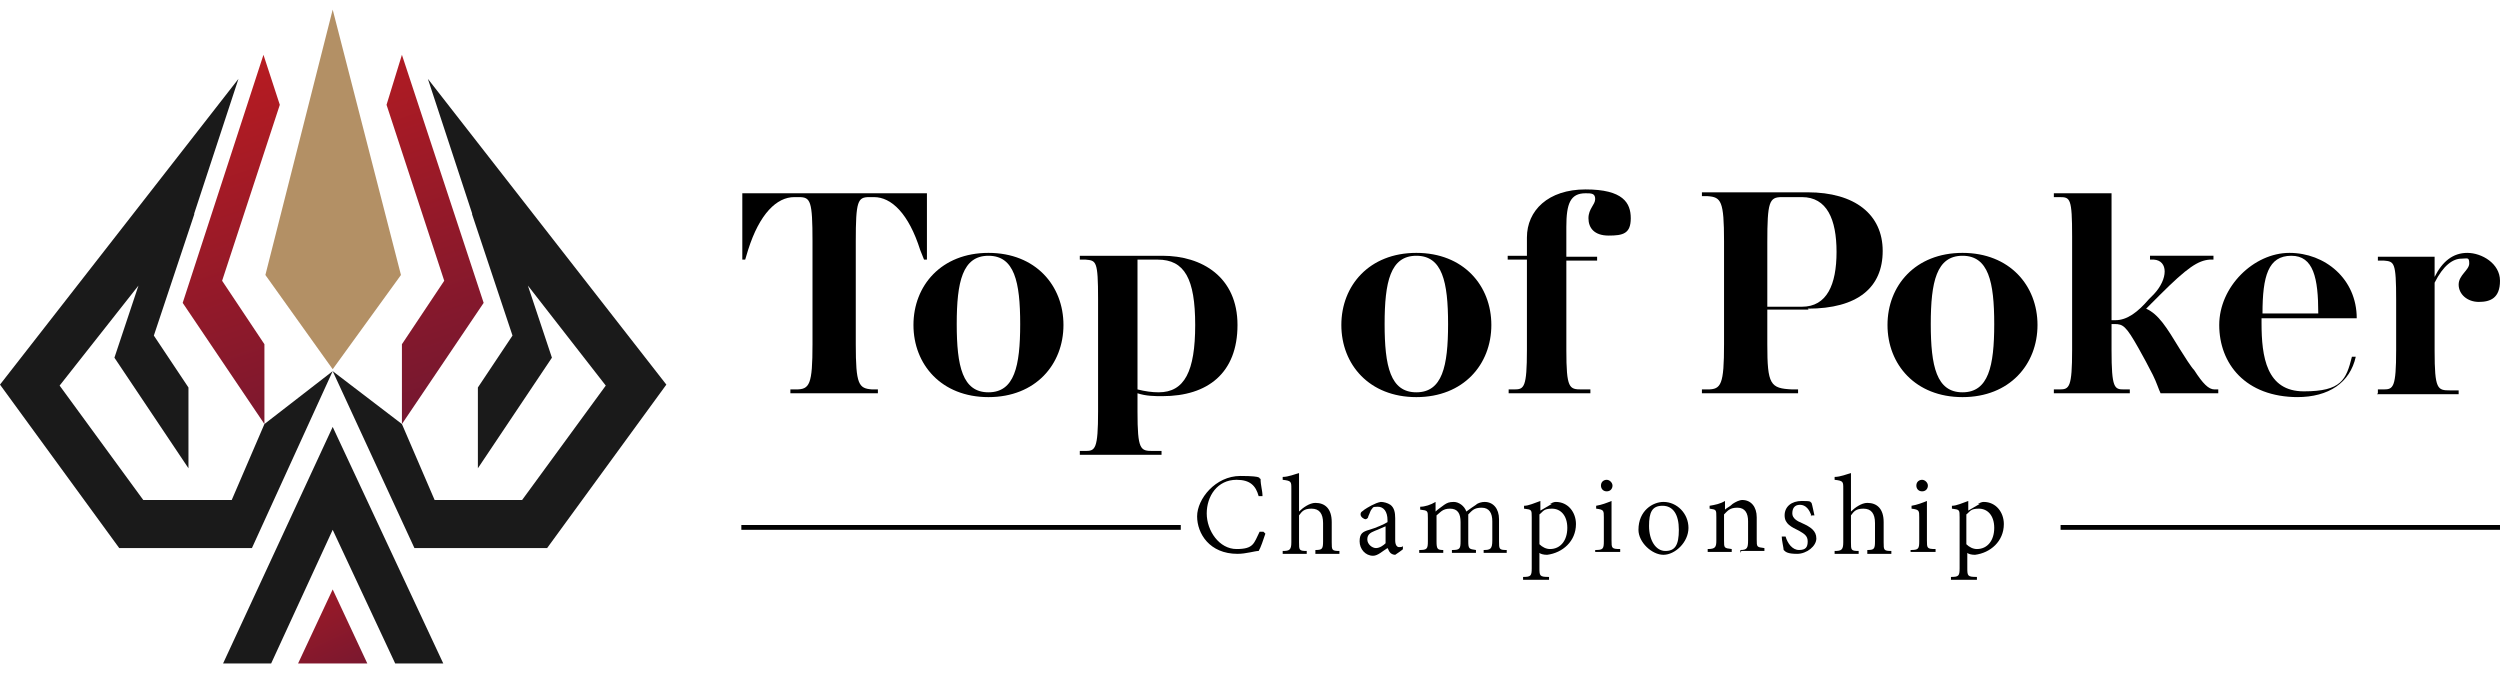 <?xml version="1.0" encoding="UTF-8"?>
<svg id="_レイヤー_1" data-name="レイヤー_1" xmlns="http://www.w3.org/2000/svg" xmlns:xlink="http://www.w3.org/1999/xlink" version="1.1" viewBox="0 0 260 70">
  <!-- Generator: Adobe Illustrator 29.5.0, SVG Export Plug-In . SVG Version: 2.1.0 Build 137)  -->
  <defs>
    <style>
      .st0 {
        fill: #b39065;
      }

      .st1 {
        fill: url(#_新規グラデーションスウォッチ_181);
      }

      .st2 {
        fill: url(#_新規グラデーションスウォッチ_182);
      }

      .st3 {
        fill: url(#_新規グラデーションスウォッチ_18);
      }

      .st4 {
        fill: #1a1a1a;
      }
    </style>
    <linearGradient id="_新規グラデーションスウォッチ_18" data-name="新規グラデーションスウォッチ 18" x1="26.3" y1="51.4" x2="39.4" y2="79" gradientUnits="userSpaceOnUse">
      <stop offset="0" stop-color="#ca1d1d"/>
      <stop offset="1" stop-color="#551537"/>
    </linearGradient>
    <linearGradient id="_新規グラデーションスウォッチ_181" data-name="新規グラデーションスウォッチ 18" x1="15.9" y1="-2.8" x2="39.3" y2="65.6" xlink:href="#_新規グラデーションスウォッチ_18"/>
    <linearGradient id="_新規グラデーションスウォッチ_182" data-name="新規グラデーションスウォッチ 18" x1="30.7" y1="-7.8" x2="54" y2="60.6" xlink:href="#_新規グラデーションスウォッチ_18"/>
  </defs>
  <g>
    <g>
      <path d="M82.2,40.9v-.4h.6c1.4,0,1.7-.5,1.7-4.7v-10.7c0-4.2-.2-4.6-1.4-4.6h-.5c-1.8,0-3.6,1.7-4.8,5.5l-.3,1h-.3v-6.9h19.2v6.9h-.3l-.4-1c-1.2-3.8-3-5.5-4.8-5.5h-.5c-1.2,0-1.4.4-1.4,4.6v10.7c0,4.2.3,4.6,1.7,4.7h.6v.4h-9.1Z"/>
      <path d="M102.8,41.3c-4.9,0-7.8-3.4-7.8-7.5s2.9-7.5,7.8-7.5,7.8,3.4,7.8,7.5-2.9,7.5-7.8,7.5ZM102.8,26.6c-2.7,0-3.3,2.7-3.3,7.1s.6,7.1,3.3,7.1,3.3-2.7,3.3-7.1-.6-7.1-3.3-7.1Z"/>
      <path d="M120.9,41.2c-.8,0-1.7,0-2.6-.3v1.9c0,4,.3,4.1,1.6,4.1h.9v.4h-8.5v-.4h.6c1,0,1.3-.2,1.3-4.1v-11.7c0-4-.2-4-1.3-4.1h-.6v-.4h8.6c4.1,0,7.8,2.2,7.8,7.2s-3.1,7.4-7.8,7.4ZM120.3,27h-2v13.5c.8.2,1.5.3,2.2.3,2.7,0,3.8-2.2,3.8-7s-1.1-6.8-3.9-6.8Z"/>
      <path d="M147.3,41.3c-4.9,0-7.8-3.4-7.8-7.5s2.9-7.5,7.8-7.5,7.8,3.4,7.8,7.5-2.9,7.5-7.8,7.5ZM147.3,26.6c-2.7,0-3.3,2.7-3.3,7.1s.6,7.1,3.3,7.1,3.3-2.7,3.3-7.1-.6-7.1-3.3-7.1Z"/>
      <path d="M162.9,27v9.4c0,4,.3,4.1,1.6,4.1h.9v.4h-8.5v-.4h.6c1,0,1.3-.2,1.3-4.1v-9.4h-2v-.4h2v-1.9c0-2.8,2.2-5,6.1-5s4.7,1.4,4.7,3-.8,1.8-2.3,1.8-2.1-.8-2.1-1.8.7-1.4.7-2-.4-.6-1-.6c-1.6,0-2,1.1-2,3.5v3.1h3.2v.4h-3.2Z"/>
      <path d="M188.1,32.2h-4.3v3.6c0,4.2.3,4.6,2.6,4.7h.6v.4h-10v-.4h.6c1.4,0,1.7-.5,1.7-4.7v-10.7c0-4.2-.3-4.6-1.7-4.7h-.6v-.4h11c4.9,0,7.8,2.3,7.8,6.1s-2.6,6-7.8,6ZM187.4,20.5h-2.1c-1.3,0-1.5.5-1.5,4.7v6.7h3.6c2.6,0,3.6-2.3,3.6-5.7s-1-5.7-3.6-5.7Z"/>
      <path d="M204.1,41.3c-4.9,0-7.8-3.4-7.8-7.5s2.9-7.5,7.8-7.5,7.8,3.4,7.8,7.5-2.9,7.5-7.8,7.5ZM204.1,26.6c-2.7,0-3.3,2.7-3.3,7.1s.6,7.1,3.3,7.1,3.3-2.7,3.3-7.1-.6-7.1-3.3-7.1Z"/>
      <path d="M224.7,40.9c-.2-.4-.4-1.1-.8-1.9-.4-.8-1.1-2.1-1.5-2.8-1.3-2.3-1.6-2.5-2.5-2.5h-.3v2.7c0,4,.3,4.1,1.3,4.1h.6v.4h-7.9v-.4h.6c1,0,1.3-.2,1.3-4.1v-11.8c0-4-.2-4.1-1.3-4.1h-.6v-.4h6v13.2h.4c1.2,0,2.3-.8,3.5-2.2l.5-.5c1.5-1.6,1.5-3.5,0-3.6h-.4v-.4h6.6v.4h-.4c-1.2.1-2.3.8-5.2,3.7l-.4.4c-.3.3-.6.6-1,1,1.3.6,2.1,1.9,3.5,4.2.5.8,1.2,1.9,1.5,2.2.9,1.4,1.5,2,2.1,2h.4v.4h-5.8Z"/>
      <path d="M239,41.3c-5.5,0-8.2-3.5-8.2-7.5s3.6-7.5,7.3-7.5,7,2.7,7,6.8h-9.9v.5c0,3.5.5,7.1,4.4,7.1s4.4-1.2,5-3.6h.4c-.6,2.7-2.8,4.2-6.1,4.2ZM238.3,26.6c-2.4,0-3,2.1-3,6h5.8c0-3.7-.5-6-2.8-6Z"/>
      <path d="M247.3,40.9v-.4h.6c1,0,1.3-.2,1.3-4.1v-5.2c0-4-.2-4-1.3-4.1h-.6v-.4h5.9v2.1c.8-1.6,1.9-2.5,3.4-2.5s3.4,1.1,3.4,2.9-1,2.2-2.2,2.2-2.1-.8-2.1-1.8,1.1-1.5,1.1-2.2-.2-.5-.8-.5c-.9,0-1.9.7-2.8,2.5v7.1c0,4,.3,4.1,1.6,4.1h.9v.4h-8.5Z"/>
    </g>
    <g>
      <path d="M131.6,55.5c-.2.6-.5,1.5-.7,1.8-.4,0-1.3.3-2.2.3-2.9,0-4.2-2.1-4.2-3.9s1.9-4.2,4.5-4.2,1.8.3,2.1.3c0,.7.2,1.2.2,1.8h-.4c-.3-1.1-.9-1.7-2.3-1.7-2,0-3.1,1.7-3.1,3.5s1.3,3.7,3.1,3.7,1.8-.6,2.4-1.8h.4Z"/>
      <path d="M136.8,57.5v-.3c.7,0,.8-.1.8-.9v-1.9c0-1-.4-1.5-1.2-1.5s-1,.3-1.3.7v2.8c0,.8,0,.9.8.9v.3h-2.5v-.3c.7,0,.9-.1.9-.9v-5.6c0-.7,0-.8-.9-.9v-.3c.6,0,1.3-.3,1.7-.4v4c.4-.4,1.1-.9,1.7-.9,1,0,1.7.6,1.7,2v2.1c0,.8,0,.9.8.9v.3h-2.5Z"/>
      <path d="M145.1,57.7c-.2,0-.4-.1-.5-.2-.2-.2-.2-.4-.3-.5-.5.3-1,.8-1.5.8-.8,0-1.4-.7-1.4-1.5s.3-1,1-1.2c.7-.2,1.6-.6,1.9-.8v-.2c0-.9-.4-1.4-1-1.4s-.5.1-.6.2c-.2.2-.2.4-.4.8,0,.2-.2.3-.3.3s-.5-.2-.5-.5.2-.3.4-.5c.3-.2,1.1-.7,1.7-.8.3,0,.7.1,1,.3.4.3.5.8.5,1.4v2.3c0,.5.2.7.4.7s.3,0,.4-.1v.3c.1,0-.8.6-.8.6ZM144.2,54.7c-.3.1-.9.4-1.2.5-.5.2-.8.4-.8.9s.5.9.9.9.8-.3,1-.5v-1.8Z"/>
      <path d="M154.3,57.5v-.3c.7,0,.9-.1.9-1v-2c0-.8-.3-1.4-1.1-1.4s-1,.3-1.4.7c0,.1,0,.3,0,.5v2.3c0,.8.1.8.8.9v.3h-2.5v-.3c.8,0,.9-.1.9-.9v-2c0-.9-.3-1.4-1.1-1.4s-1,.4-1.4.7v2.7c0,.8.1.9.7.9v.3h-2.5v-.3c.8,0,.9-.1.9-.9v-2.4c0-.8,0-.8-.8-.9v-.3c.5,0,1.1-.2,1.6-.5v1c.2-.2.5-.4.9-.7.3-.2.5-.3,1-.3s1.1.4,1.3,1c.4-.3.7-.5,1-.7.2-.2.6-.3.9-.3.9,0,1.5.7,1.5,1.8v2.3c0,.8,0,.9.8.9v.3h-2.5Z"/>
      <path d="M161.2,52.4c.2-.1.4-.2.6-.2,1.3,0,2.1,1.1,2.1,2.3,0,1.8-1.4,3-3,3.2-.4,0-.7-.1-.8-.2v1.5c0,.9,0,1,1,1v.3h-2.7v-.3c.8,0,.9-.1.9-.9v-5.3c0-.8,0-.8-.8-.9v-.3c.5,0,1.1-.3,1.7-.5v1l1.2-.7ZM160.1,56.6c.3.3.7.5,1.1.5,1.1,0,1.8-.9,1.8-2.2s-.7-2-1.6-2-.9.3-1.3.6v3.2Z"/>
      <path d="M165.9,57.5v-.3c.8,0,.9-.1.9-.9v-2.5c0-.7,0-.8-.8-.9v-.3c.6-.1,1.1-.3,1.6-.5v4.1c0,.8,0,.9.9.9v.3h-2.6ZM166.5,50.5c0-.4.3-.6.6-.6s.6.3.6.6-.2.6-.6.6-.6-.3-.6-.6Z"/>
      <path d="M173,52.2c1.4,0,2.6,1.2,2.6,2.7s-1.4,2.8-2.6,2.8-2.6-1.3-2.6-2.6c0-2,1.5-2.9,2.6-2.9h0ZM171.5,54.7c0,1.5.7,2.6,1.7,2.6s1.4-.6,1.4-2.2-.6-2.5-1.7-2.5-1.4.7-1.4,2.1Z"/>
      <path d="M181,57.5v-.3c.7,0,.8-.2.8-1v-2c0-.8-.3-1.4-1.1-1.4s-1,.3-1.4.7v2.7c0,.8,0,.8.8.9v.3h-2.5v-.3c.8,0,.9-.2.9-.9v-2.4c0-.8,0-.8-.7-.9v-.3c.6-.1,1.1-.2,1.6-.5v.9c.2-.2.5-.3.8-.6.3-.2.7-.4,1-.4.9,0,1.5.7,1.5,1.8v2.3c0,.8,0,.8.8.9v.3h-2.4Z"/>
      <path d="M188.4,53.7c-.2-.7-.6-1.2-1.2-1.2s-.8.4-.8.9.5.8,1,1c.9.4,1.5.8,1.5,1.6s-1,1.6-2,1.6-1.2-.2-1.4-.4c0-.2-.2-1-.2-1.4h.4c.2.7.7,1.4,1.4,1.4s.9-.3.9-.9-.4-.8-.9-1.1c-.8-.4-1.5-.7-1.5-1.6s.7-1.5,1.8-1.5.8.1,1,.2c.1.3.2.9.3,1.3h-.4Z"/>
      <path d="M194.2,57.5v-.3c.7,0,.8-.1.8-.9v-1.9c0-1-.4-1.5-1.2-1.5s-1,.3-1.3.7v2.8c0,.8,0,.9.8.9v.3h-2.5v-.3c.7,0,.9-.1.9-.9v-5.6c0-.7,0-.8-.9-.9v-.3c.6,0,1.3-.3,1.7-.4v4c.4-.4,1.1-.9,1.7-.9,1,0,1.7.6,1.7,2v2.1c0,.8,0,.9.8.9v.3h-2.5Z"/>
      <path d="M198.7,57.5v-.3c.8,0,.9-.1.9-.9v-2.5c0-.7,0-.8-.8-.9v-.3c.6-.1,1.1-.3,1.6-.5v4.1c0,.8,0,.9.9.9v.3h-2.6ZM199.3,50.5c0-.4.3-.6.6-.6s.6.3.6.6-.2.6-.6.6-.6-.3-.6-.6Z"/>
      <path d="M205.7,52.4c.2-.1.4-.2.6-.2,1.3,0,2.1,1.1,2.1,2.3,0,1.8-1.4,3-3,3.2-.4,0-.7-.1-.8-.2v1.5c0,.9,0,1,1,1v.3h-2.7v-.3c.8,0,.9-.1.9-.9v-5.3c0-.8,0-.8-.8-.9v-.3c.5,0,1.1-.3,1.7-.5v1l1.2-.7ZM204.5,56.6c.3.3.7.5,1.1.5,1.1,0,1.8-.9,1.8-2.2s-.7-2-1.6-2-.9.3-1.3.6v3.2Z"/>
    </g>
    <g>
      <line x1="77.1" y1="54.8" x2="122.8" y2="54.8"/>
      <rect x="77.1" y="54.6" width="45.7" height=".5"/>
    </g>
    <g>
      <line x1="214.3" y1="54.8" x2="260" y2="54.8"/>
      <rect x="214.3" y="54.6" width="45.7" height=".5"/>
    </g>
  </g>
  <g>
    <polygon class="st0" points="34.6 1 27.6 28.6 34.6 38.4 41.7 28.6 34.6 1"/>
    <g>
      <polygon class="st3" points="31 69 38.2 69 34.6 61.3 31 69"/>
      <polygon class="st4" points="34.6 55.1 41.1 69 46.1 69 34.6 44.4 23.2 69 28.2 69 34.6 55.1"/>
    </g>
    <g>
      <polygon class="st1" points="23.1 29.2 29.1 10.9 27.4 5.7 19 31.5 27.5 44.1 27.5 35.8 23.1 29.2"/>
      <polygon class="st4" points="24.1 52 14.9 52 6.2 40.1 14.4 29.7 11.9 37.2 19.6 48.7 19.6 40.3 16 34.9 20.2 22.3 20.2 22.2 24.8 8.2 0 40 12.4 57 26.2 57 34.6 38.6 27.5 44.1 24.1 52"/>
      <polygon class="st2" points="41.8 5.7 40.2 10.9 46.2 29.2 41.8 35.8 41.8 44.1 50.3 31.5 41.8 5.7"/>
      <polygon class="st4" points="44.5 8.2 49.1 22.2 49.1 22.3 53.3 34.9 49.7 40.3 49.7 48.7 57.4 37.2 54.9 29.7 63 40.1 54.3 52 45.2 52 41.8 44.1 34.6 38.6 43.1 57 56.9 57 69.3 40 44.5 8.2"/>
    </g>
  </g>
</svg>